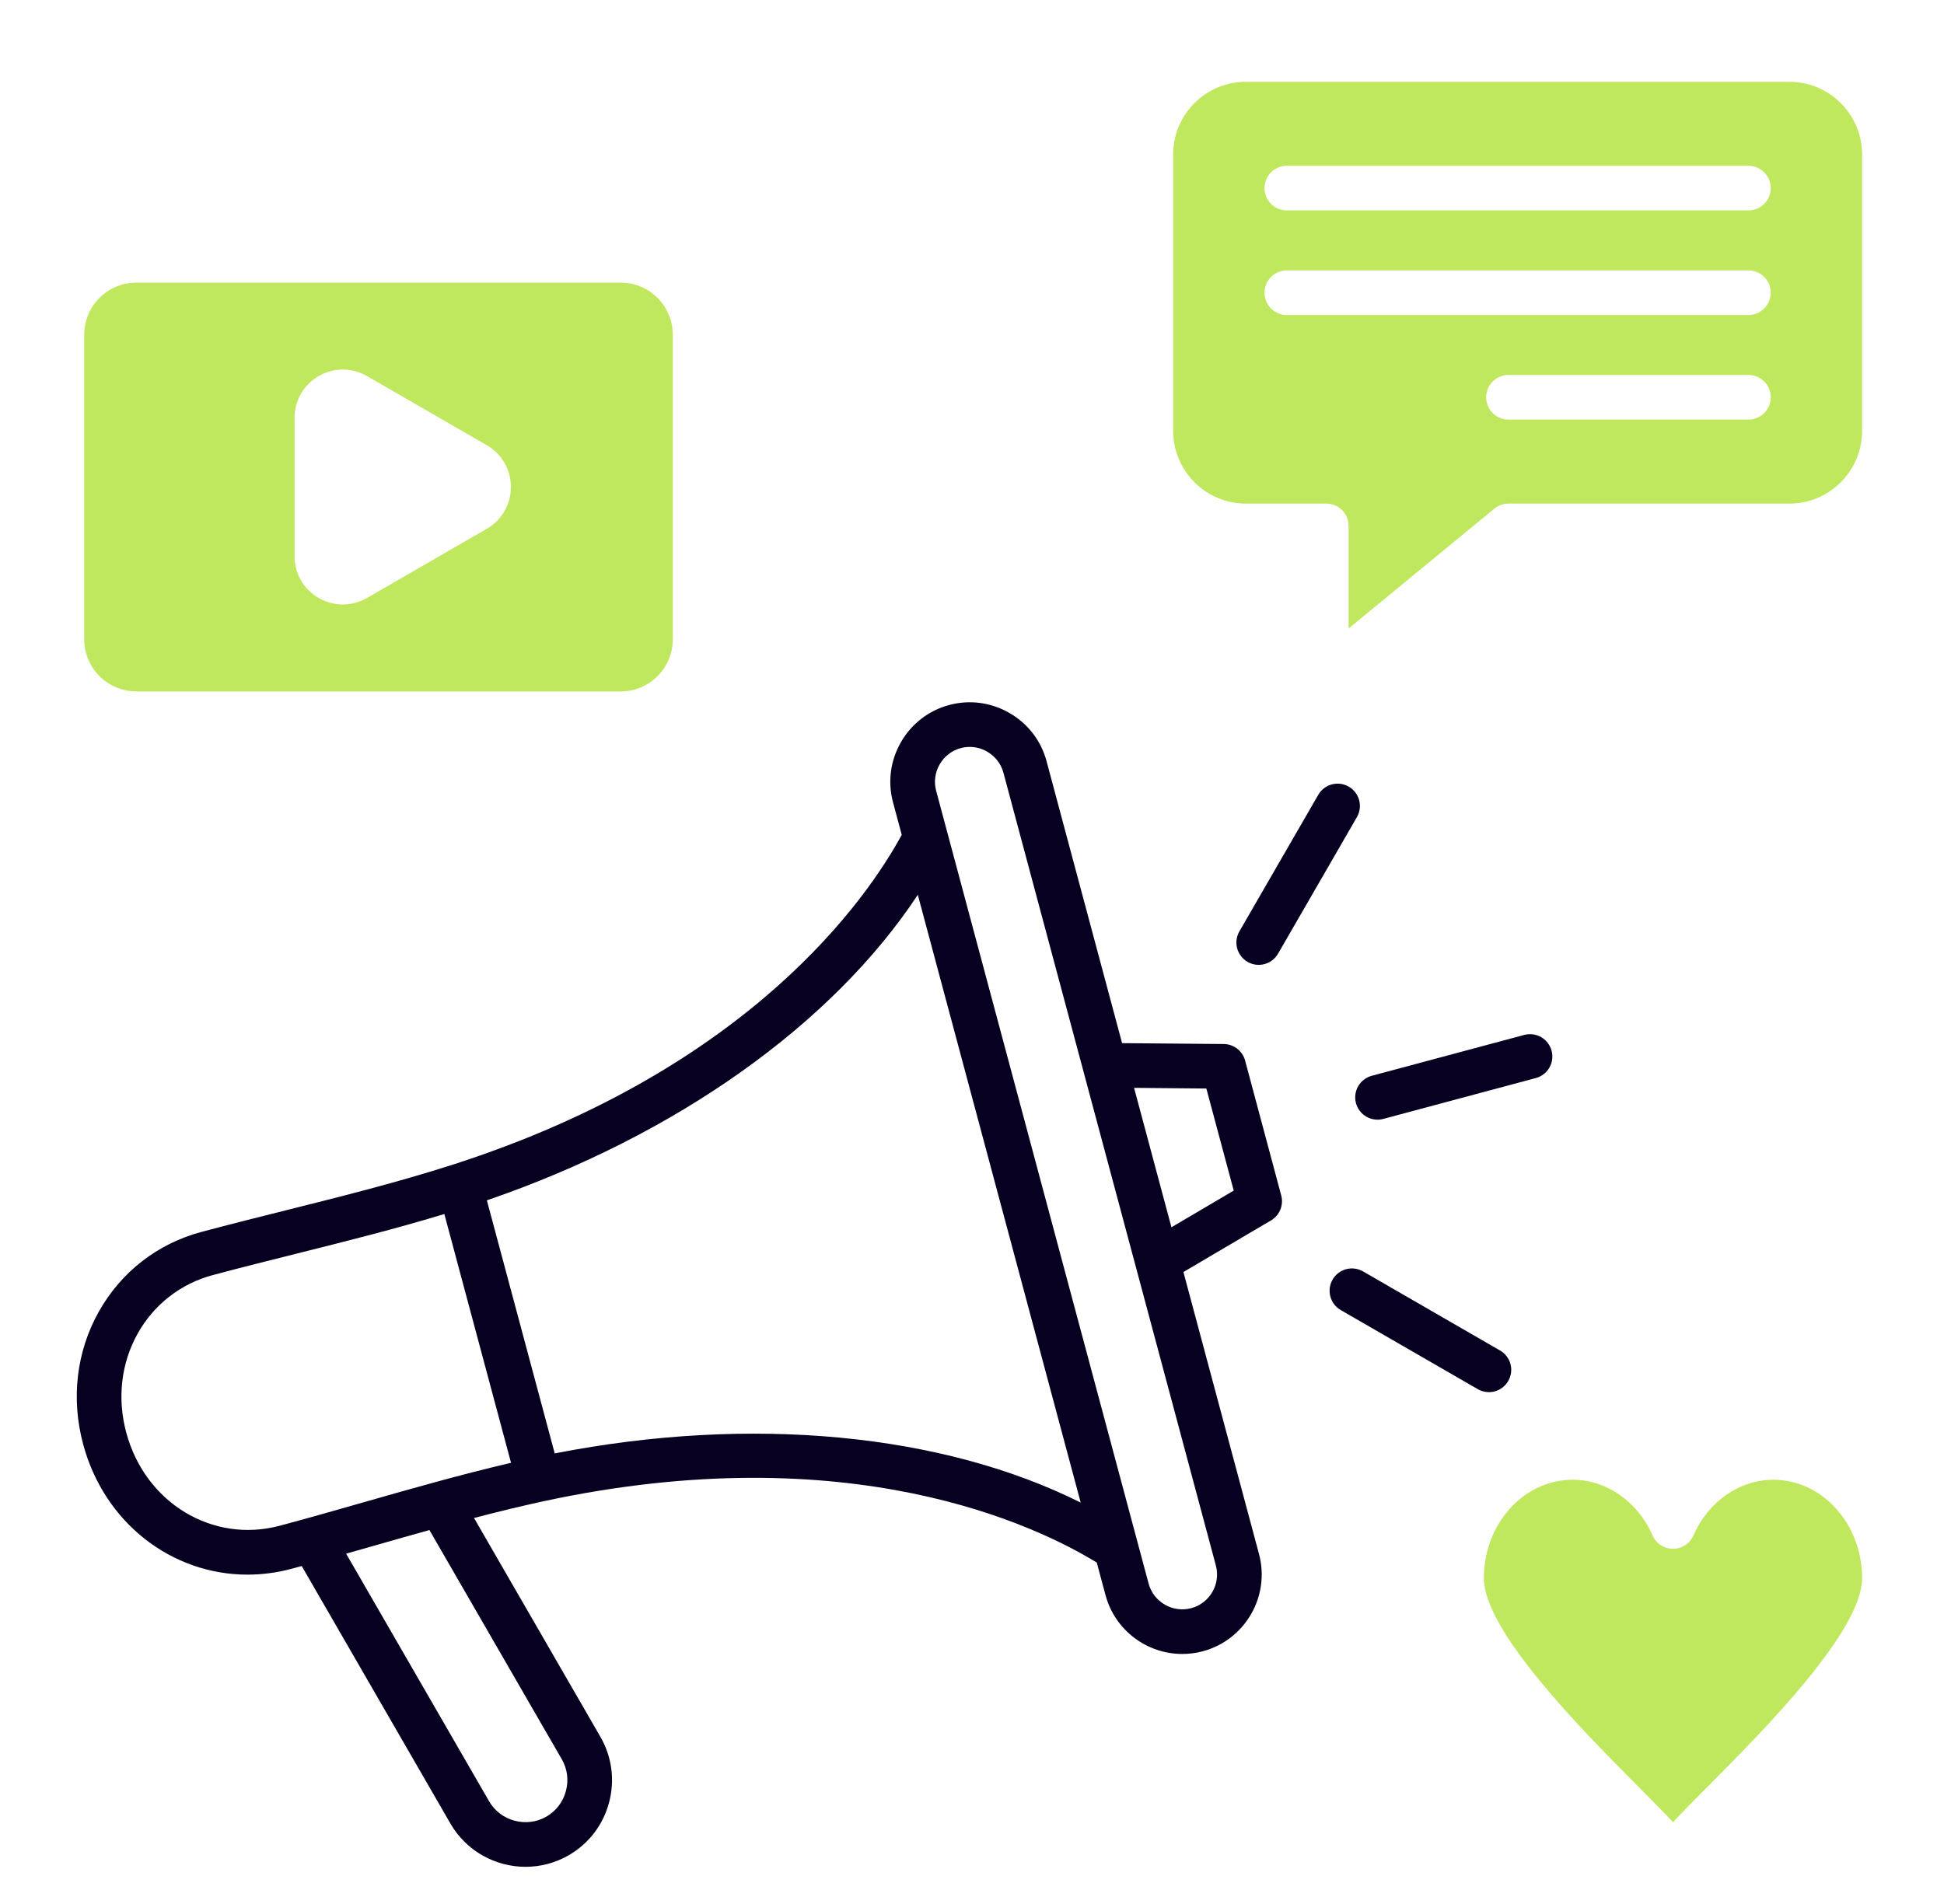 <svg xmlns="http://www.w3.org/2000/svg" width="49" height="48" viewBox="0 0 49 48" fill="none"><g id="Frame" clip-path="url(#clip0_628_64708)"><g id="Group"><g id="Vector"><path fill-rule="evenodd" clip-rule="evenodd" d="M46.936 10.862C46.936 11.873 46.113 12.696 45.102 12.696H38.022C37.892 12.696 37.766 12.742 37.665 12.824L33.993 15.844V13.259C33.993 13.11 33.934 12.966 33.828 12.861C33.723 12.755 33.58 12.696 33.431 12.696H31.404C30.392 12.696 29.57 11.873 29.57 10.862V3.896C29.57 2.885 30.392 2.062 31.404 2.062H45.102C46.113 2.062 46.936 2.885 46.936 3.896L46.936 10.862ZM44.468 5.14C44.574 5.035 44.633 4.892 44.633 4.742C44.633 4.593 44.574 4.45 44.468 4.345C44.362 4.239 44.219 4.18 44.07 4.18H32.435C32.286 4.18 32.143 4.239 32.037 4.345C31.932 4.45 31.873 4.593 31.873 4.742C31.873 4.892 31.932 5.035 32.037 5.14C32.143 5.246 32.286 5.305 32.435 5.305H44.07C44.219 5.305 44.362 5.246 44.468 5.14ZM44.468 10.414C44.574 10.308 44.633 10.165 44.633 10.016C44.633 9.867 44.574 9.724 44.468 9.618C44.362 9.513 44.219 9.453 44.07 9.453H38.022C37.873 9.453 37.73 9.513 37.625 9.618C37.519 9.724 37.46 9.867 37.46 10.016C37.46 10.165 37.519 10.308 37.625 10.414C37.73 10.519 37.873 10.578 38.022 10.578H44.07C44.219 10.578 44.362 10.519 44.468 10.414ZM44.468 7.777C44.574 7.671 44.633 7.528 44.633 7.379C44.633 7.23 44.574 7.087 44.468 6.981C44.362 6.876 44.219 6.817 44.07 6.817H32.435C32.286 6.817 32.143 6.876 32.037 6.981C31.932 7.087 31.873 7.23 31.873 7.379C31.873 7.528 31.932 7.671 32.037 7.777C32.143 7.882 32.286 7.942 32.435 7.942H44.07C44.219 7.942 44.362 7.882 44.468 7.777Z" fill="#BFE85F"></path><path d="M43.099 44.985C42.735 45.35 42.421 45.666 42.179 45.928C42.173 45.934 42.17 45.937 42.17 45.937C42.167 45.936 42.165 45.934 42.163 45.932C42.161 45.931 42.16 45.93 42.159 45.928C41.917 45.667 41.605 45.352 41.242 44.988L41.239 44.985C39.898 43.635 37.402 41.123 37.402 39.786C37.402 38.418 38.406 37.305 39.639 37.305C40.491 37.305 41.282 37.855 41.654 38.708C41.697 38.808 41.769 38.894 41.861 38.953C41.953 39.014 42.06 39.045 42.169 39.045C42.279 39.045 42.386 39.014 42.477 38.953C42.569 38.894 42.641 38.808 42.685 38.708C43.057 37.855 43.847 37.305 44.699 37.305C45.932 37.305 46.936 38.418 46.936 39.786C46.936 41.123 44.44 43.635 43.099 44.985Z" fill="#BFE85F"></path><path fill-rule="evenodd" clip-rule="evenodd" d="M31.185 26.438C31.282 26.513 31.352 26.618 31.384 26.737L32.294 30.137C32.326 30.256 32.318 30.381 32.272 30.495C32.225 30.609 32.143 30.704 32.037 30.767L29.829 32.068L31.734 39.176C32.02 40.242 31.385 41.343 30.318 41.629C30.145 41.675 29.971 41.697 29.8 41.697C28.916 41.697 28.104 41.106 27.865 40.212L27.645 39.393C26.141 38.469 21.423 36.182 13.694 37.848C13.112 37.974 12.529 38.117 11.948 38.269L15.135 43.788C15.425 44.292 15.502 44.88 15.351 45.445C15.2 46.009 14.839 46.48 14.335 46.771C14.005 46.962 13.629 47.063 13.247 47.063C12.492 47.063 11.757 46.672 11.353 45.972L7.605 39.48L7.534 39.499C7.471 39.516 7.409 39.534 7.346 39.55C6.975 39.65 6.603 39.697 6.239 39.697C4.34 39.698 2.631 38.404 2.095 36.407C1.787 35.257 1.927 34.072 2.49 33.068C3.051 32.069 3.967 31.355 5.071 31.059C5.783 30.868 6.509 30.687 7.211 30.511C8.602 30.163 10.041 29.802 11.42 29.359C18.946 26.938 21.888 22.598 22.729 21.046L22.509 20.226C22.371 19.711 22.443 19.172 22.711 18.707C22.979 18.243 23.41 17.911 23.926 17.773C24.441 17.635 24.98 17.707 25.445 17.975C25.909 18.243 26.241 18.674 26.379 19.189L28.283 26.298L30.845 26.32C30.968 26.321 31.087 26.363 31.185 26.438ZM3.182 36.115C3.657 37.887 5.358 38.918 7.055 38.463C7.759 38.275 8.474 38.071 9.165 37.873C10.377 37.527 11.624 37.171 12.881 36.878L11.2 30.606C9.965 30.981 8.706 31.296 7.484 31.602C6.787 31.777 6.065 31.957 5.362 32.146C4.554 32.362 3.882 32.885 3.471 33.618C3.053 34.364 2.95 35.251 3.182 36.115ZM14.264 45.153C14.338 44.879 14.301 44.594 14.16 44.351L10.824 38.573C10.371 38.699 9.92 38.827 9.474 38.955C9.227 39.025 8.976 39.097 8.724 39.168L12.327 45.409C12.467 45.652 12.696 45.827 12.97 45.9C13.245 45.974 13.53 45.937 13.773 45.797C14.016 45.656 14.191 45.428 14.264 45.153ZM12.272 30.261L13.982 36.641C18.935 35.672 23.747 36.134 27.24 37.881L23.134 22.558C20.983 25.817 17.046 28.623 12.272 30.261ZM28.951 39.921C29.077 40.389 29.559 40.667 30.027 40.542C30.494 40.417 30.773 39.934 30.647 39.467L25.292 19.48C25.232 19.256 25.086 19.067 24.882 18.949C24.746 18.87 24.595 18.83 24.442 18.83C24.366 18.83 24.29 18.84 24.217 18.86C23.992 18.92 23.803 19.066 23.685 19.27C23.567 19.474 23.536 19.71 23.596 19.935L28.951 39.921ZM28.585 27.425L29.527 30.94L31.097 30.015L30.407 27.442L28.585 27.425ZM32.214 24.043L34.204 20.596C34.277 20.467 34.297 20.314 34.258 20.171C34.219 20.028 34.125 19.905 33.996 19.831C33.867 19.757 33.715 19.737 33.571 19.775C33.428 19.812 33.305 19.906 33.23 20.034L31.24 23.48C31.165 23.61 31.145 23.763 31.184 23.907C31.222 24.051 31.316 24.174 31.446 24.249C31.51 24.286 31.58 24.31 31.654 24.32C31.727 24.329 31.801 24.324 31.872 24.305C31.944 24.286 32.011 24.253 32.069 24.208C32.128 24.163 32.177 24.107 32.214 24.043ZM33.798 33.029L37.245 35.019C37.309 35.056 37.38 35.081 37.453 35.091C37.526 35.101 37.601 35.096 37.673 35.078C37.745 35.059 37.812 35.026 37.871 34.98C37.93 34.935 37.979 34.879 38.016 34.815C38.053 34.751 38.077 34.68 38.087 34.606C38.097 34.533 38.092 34.458 38.072 34.386C38.053 34.315 38.019 34.248 37.974 34.189C37.928 34.13 37.872 34.081 37.807 34.045L34.361 32.055C34.297 32.017 34.226 31.993 34.152 31.983C34.079 31.973 34.004 31.977 33.932 31.996C33.861 32.015 33.794 32.048 33.734 32.093C33.676 32.138 33.626 32.194 33.589 32.259C33.552 32.323 33.528 32.394 33.518 32.468C33.509 32.541 33.514 32.616 33.533 32.687C33.553 32.759 33.586 32.826 33.632 32.885C33.677 32.943 33.734 32.992 33.798 33.029ZM38.42 26.091L34.576 27.121C34.432 27.16 34.309 27.254 34.234 27.383C34.16 27.512 34.14 27.666 34.178 27.81C34.217 27.954 34.311 28.077 34.44 28.152C34.569 28.226 34.723 28.247 34.867 28.208L38.711 27.178C38.783 27.159 38.849 27.126 38.908 27.081C38.967 27.036 39.016 26.98 39.053 26.916C39.09 26.852 39.114 26.781 39.123 26.708C39.133 26.635 39.128 26.56 39.109 26.489C39.07 26.345 38.976 26.222 38.847 26.147C38.718 26.073 38.564 26.053 38.42 26.091Z" fill="#070020"></path></g><g id="Group_2"><g id="Vector_2"><path fill-rule="evenodd" clip-rule="evenodd" d="M2.123 8.438C2.123 7.714 2.712 7.125 3.436 7.125H15.645C16.369 7.125 16.958 7.714 16.958 8.438V16.118C16.958 16.842 16.369 17.431 15.645 17.431H3.436C2.712 17.431 2.123 16.842 2.123 16.118L2.123 8.438ZM8.641 15.239C8.427 15.239 8.218 15.182 8.033 15.075C7.651 14.854 7.424 14.46 7.424 14.018V10.537C7.424 10.096 7.652 9.701 8.033 9.481C8.414 9.261 8.87 9.261 9.252 9.482L12.267 11.222C12.649 11.443 12.877 11.838 12.877 12.278C12.877 12.718 12.649 13.113 12.267 13.333L9.252 15.074C9.061 15.184 8.851 15.239 8.641 15.239Z" fill="#BFE85F"></path></g></g></g></g><defs><clipPath id="clip0_628_64708"><rect width="48" height="48" fill="white" transform="translate(0.998)"></rect></clipPath></defs></svg>